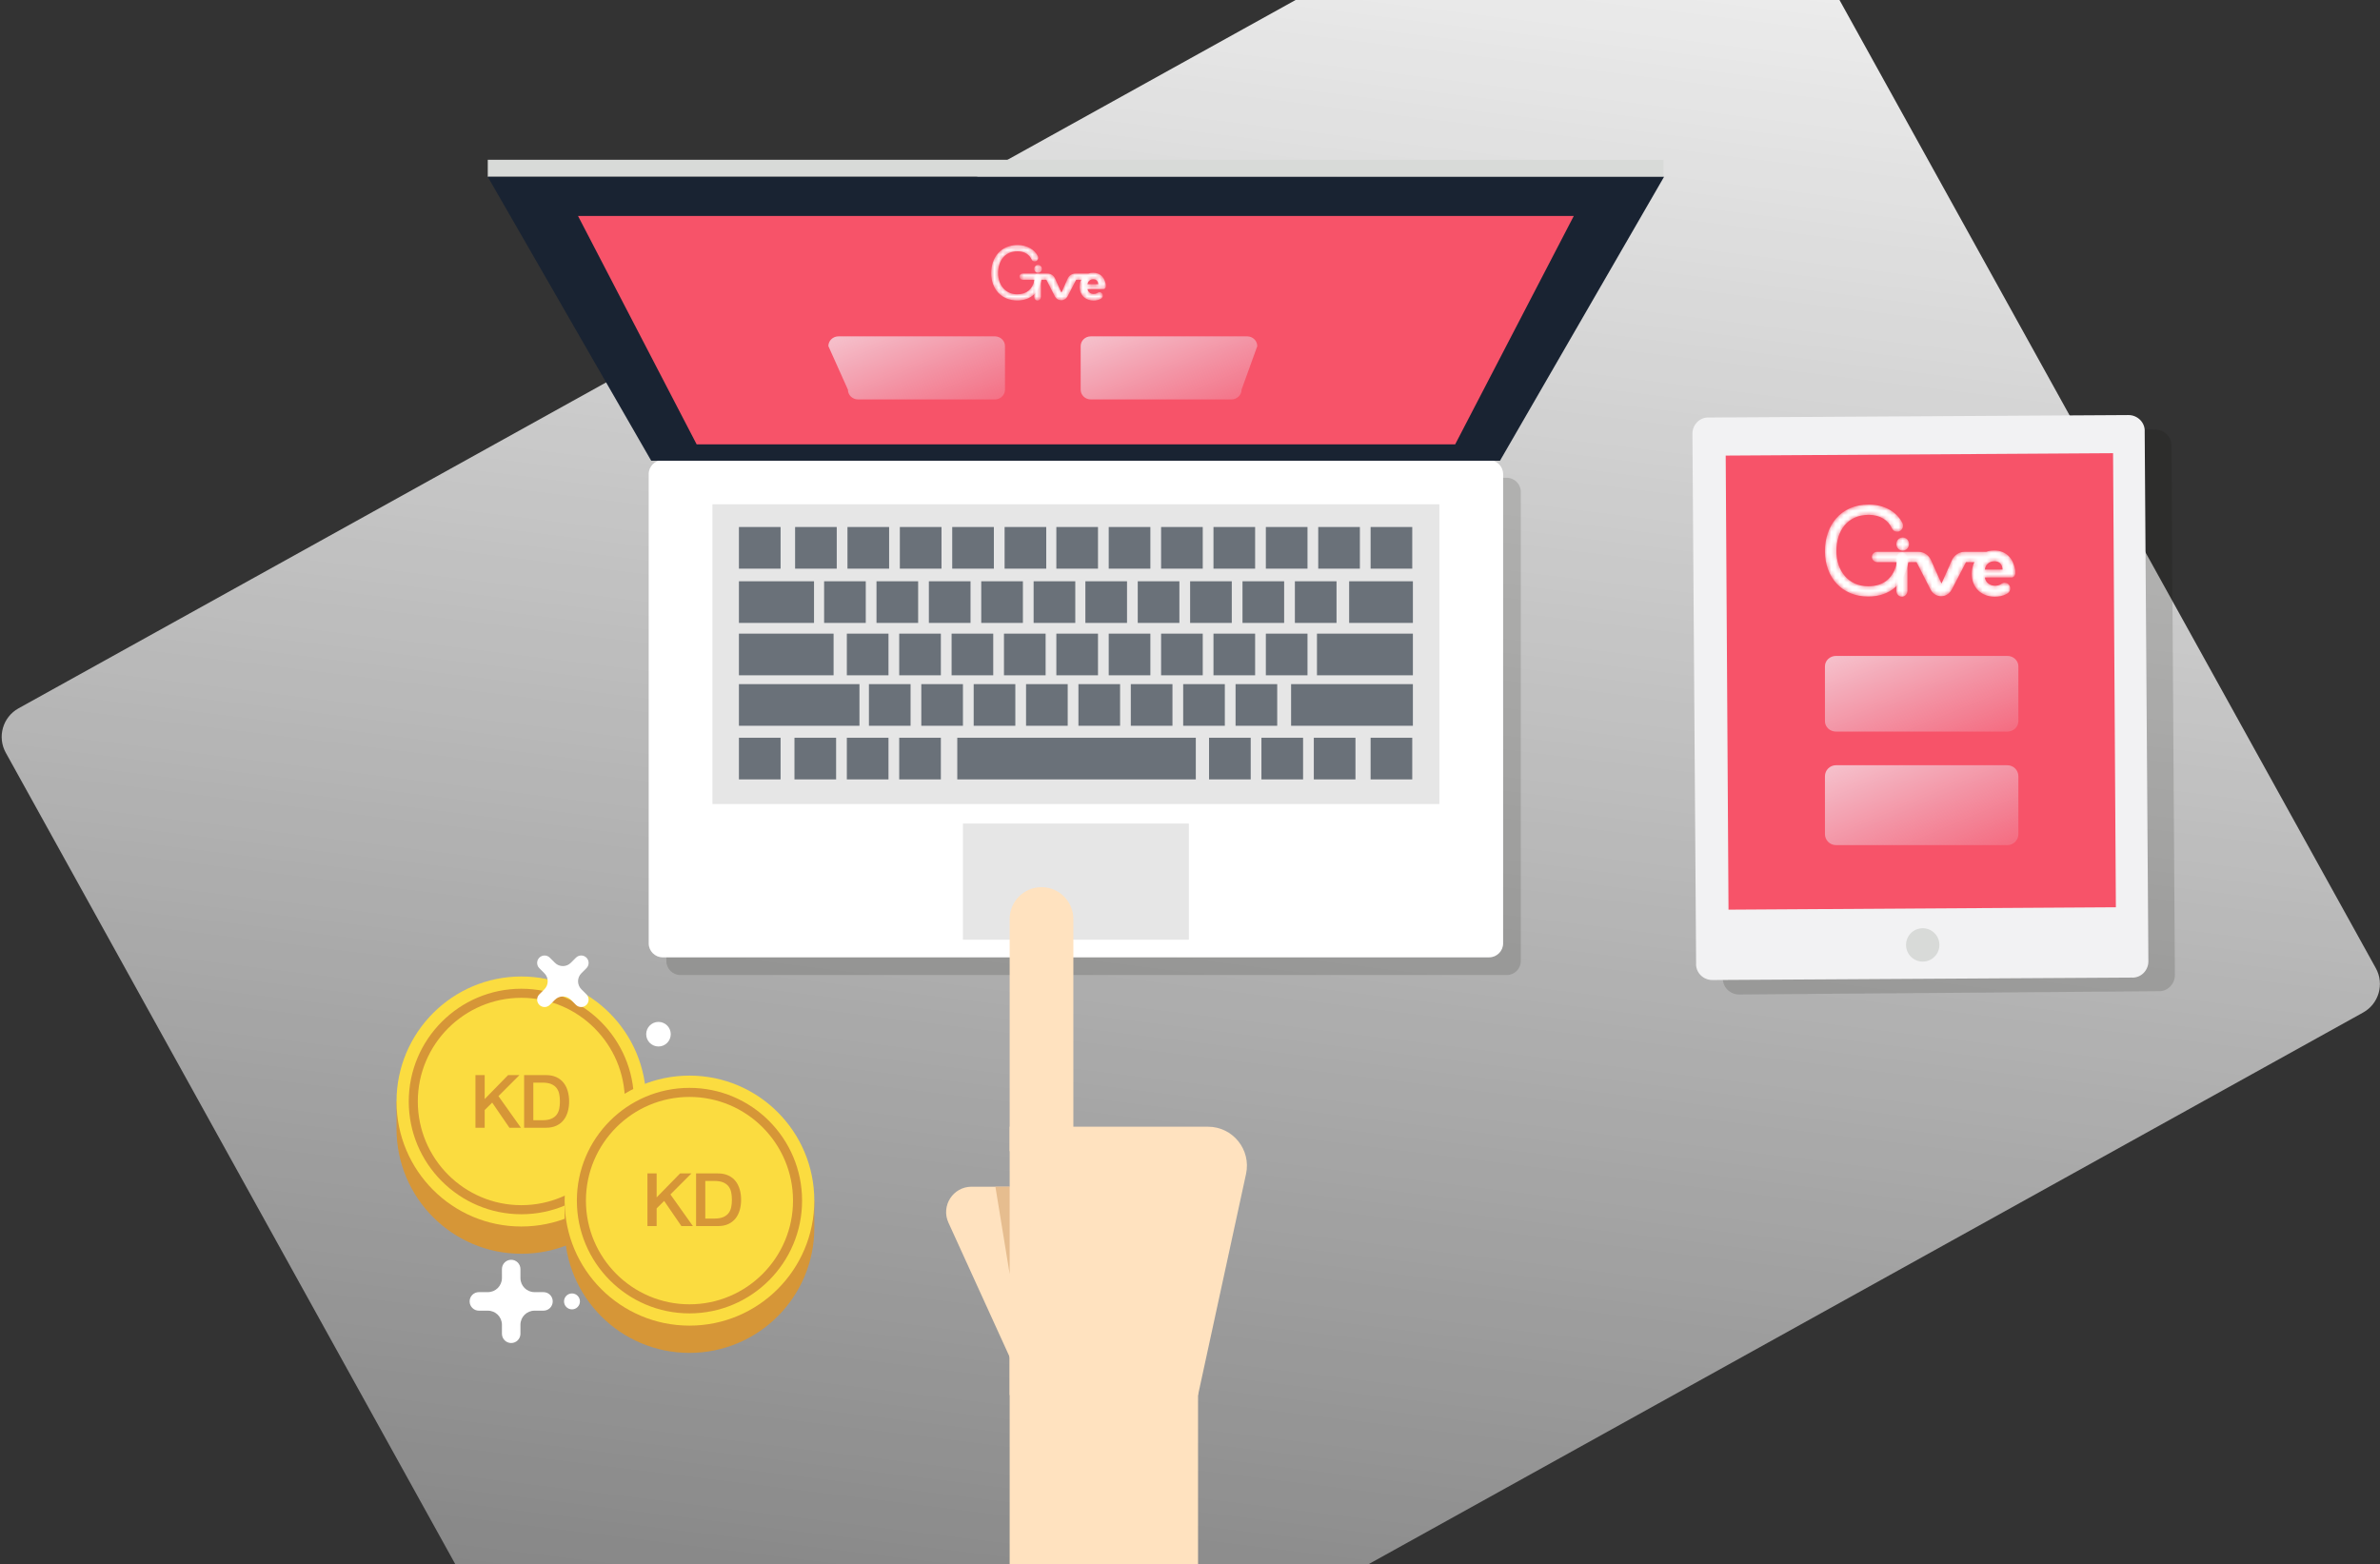 <svg width="566" height="372" viewBox="0 0 566 372" fill="none" 
  xmlns="http://www.w3.org/2000/svg">
  <rect x="0" y="0" width="566" height="372" fill="#333333" stroke="none"/>
  <g clip-path="url(#clip0)">
    <path d="M400.273 -51.123L4.398 168.471C0.65 170.55 -0.703 175.275 1.374 179.024L155.562 457.387C157.639 461.137 162.361 462.491 166.108 460.413L561.983 240.819C565.73 238.74 567.084 234.015 565.007 230.266L410.819 -48.097C408.742 -51.847 404.02 -53.201 400.273 -51.123Z" fill="url(#paint0_linear)"/>
    <path opacity="0.15" d="M517.222 231.828C517.263 234.008 515.458 235.903 513.214 235.746L413.648 236.527C411.468 236.568 409.572 234.762 409.73 232.518L408.853 106.658C408.811 104.478 410.617 102.583 412.861 102.74L512.491 102.158C514.671 102.117 516.566 103.923 516.409 106.167L517.222 231.828Z" fill="#12100B"/>
    <path d="M510.917 228.585C510.958 230.765 509.153 232.661 506.908 232.503L407.279 233.085C405.098 233.126 403.203 231.321 403.361 229.076L402.484 103.217C402.442 101.036 404.248 99.141 406.492 99.299L506.121 98.717C508.302 98.675 510.197 100.481 510.039 102.725L510.917 228.585Z" fill="#F2F2F3"/>
    <path d="M410.398 108.354L502.52 107.784L503.188 215.781L411.066 216.351L410.398 108.354Z" fill="#F75369"/>
    <path d="M461.032 223.524C461.353 224.526 461.263 225.615 460.782 226.551C460.3 227.487 459.467 228.194 458.464 228.515C457.968 228.674 457.445 228.734 456.926 228.691C456.406 228.649 455.9 228.504 455.437 228.265C454.973 228.027 454.561 227.7 454.224 227.302C453.887 226.904 453.632 226.444 453.473 225.948C453.314 225.452 453.254 224.929 453.297 224.409C453.34 223.89 453.484 223.384 453.723 222.921C453.961 222.457 454.288 222.045 454.686 221.708C455.084 221.371 455.544 221.116 456.04 220.956C457.042 220.635 458.132 220.725 459.068 221.206C460.004 221.688 460.71 222.521 461.032 223.524Z" fill="#D8DAD8"/>
    <path fill-rule="evenodd" clip-rule="evenodd" d="M152.958 261.974C150.003 248.675 138.159 238.727 123.987 238.727C109.815 238.727 97.971 248.675 95.016 261.974H94.303V268.3C94.303 268.353 94.299 268.405 94.299 268.458C94.299 284.877 107.591 298.188 123.987 298.188C140.384 298.188 153.675 284.877 153.675 268.458V261.974H152.958Z" fill="#D69637"/>
    <path fill-rule="evenodd" clip-rule="evenodd" d="M153.675 261.974C153.675 278.394 140.383 291.706 123.987 291.706C107.591 291.706 94.299 278.394 94.299 261.974C94.299 245.555 107.591 232.244 123.987 232.244C140.383 232.244 153.675 245.555 153.675 261.974Z" fill="#FBDC40"/>
    <path fill-rule="evenodd" clip-rule="evenodd" d="M123.987 237.314C110.409 237.314 99.362 248.376 99.362 261.974C99.362 275.572 110.409 286.634 123.987 286.634C137.565 286.634 148.611 275.572 148.611 261.974C148.611 248.376 137.565 237.314 123.987 237.314ZM123.987 288.792C109.22 288.792 97.207 276.763 97.207 261.974C97.207 247.187 109.22 235.156 123.987 235.156C138.754 235.156 150.767 247.187 150.767 261.974C150.767 276.763 138.754 288.792 123.987 288.792Z" fill="#D69637"/>
    <path fill-rule="evenodd" clip-rule="evenodd" d="M192.938 285.551C189.983 272.251 178.138 262.304 163.967 262.304C149.795 262.304 137.951 272.251 134.995 285.551H134.283V291.877C134.283 291.93 134.279 291.982 134.279 292.034C134.279 308.453 147.571 321.764 163.967 321.764C180.363 321.764 193.655 308.453 193.655 292.034V285.551H192.938Z" fill="#D69637"/>
    <path fill-rule="evenodd" clip-rule="evenodd" d="M193.655 285.551C193.655 301.97 180.363 315.281 163.967 315.281C147.571 315.281 134.279 301.97 134.279 285.551C134.279 269.131 147.571 255.82 163.967 255.82C180.363 255.82 193.655 269.131 193.655 285.551Z" fill="#FBDC40"/>
    <path fill-rule="evenodd" clip-rule="evenodd" d="M153.97 279.083H156.161V284.784L161.735 279.083H164.434L159.438 284.082L164.784 291.607H162.05L157.949 285.626L156.161 287.397V291.607H153.97V279.083ZM165.538 279.083H170.726C171.684 279.083 172.514 279.247 173.215 279.574C173.916 279.902 174.489 280.349 174.933 280.916C175.377 281.483 175.707 282.147 175.923 282.907C176.139 283.667 176.248 284.48 176.248 285.345C176.248 286.21 176.139 287.023 175.923 287.783C175.707 288.543 175.377 289.207 174.933 289.774C174.489 290.341 173.916 290.788 173.215 291.116C172.514 291.443 171.684 291.607 170.726 291.607H165.538V279.083ZM167.729 289.818H169.885C170.738 289.818 171.436 289.704 171.98 289.476C172.523 289.248 172.949 288.932 173.259 288.529C173.569 288.125 173.779 287.652 173.89 287.108C174.001 286.564 174.057 285.977 174.057 285.345C174.057 284.714 174.001 284.126 173.89 283.582C173.779 283.039 173.569 282.565 173.259 282.162C172.949 281.758 172.523 281.442 171.98 281.214C171.436 280.986 170.738 280.872 169.885 280.872H167.729V289.818Z" fill="#D69637"/>
    <path fill-rule="evenodd" clip-rule="evenodd" d="M113.071 255.696H115.262V261.397L120.836 255.696H123.535L118.54 260.695L123.886 268.22H121.152L117.05 262.239L115.262 264.01V268.22H113.071V255.696ZM124.64 255.696H129.828C130.786 255.696 131.616 255.86 132.317 256.187C133.018 256.515 133.59 256.962 134.034 257.529C134.479 258.096 134.809 258.76 135.025 259.52C135.241 260.28 135.349 261.093 135.349 261.958C135.349 262.823 135.241 263.636 135.025 264.396C134.809 265.156 134.479 265.82 134.034 266.387C133.59 266.954 133.018 267.401 132.317 267.729C131.616 268.056 130.786 268.22 129.828 268.22H124.64V255.696ZM126.831 266.431H128.986C129.84 266.431 130.538 266.317 131.081 266.089C131.624 265.861 132.051 265.545 132.361 265.142C132.67 264.738 132.881 264.265 132.992 263.721C133.103 263.177 133.158 262.589 133.158 261.958C133.158 261.327 133.103 260.739 132.992 260.195C132.881 259.651 132.67 259.178 132.361 258.774C132.051 258.371 131.624 258.055 131.081 257.827C130.538 257.599 129.84 257.485 128.986 257.485H126.831V266.431Z" fill="#D69637"/>
    <path fill-rule="evenodd" clip-rule="evenodd" d="M163.966 260.89C150.389 260.89 139.342 271.953 139.342 285.55C139.342 299.149 150.389 310.211 163.966 310.211C177.544 310.211 188.591 299.149 188.591 285.55C188.591 271.953 177.544 260.89 163.966 260.89ZM163.966 312.369C149.199 312.369 137.187 300.339 137.187 285.55C137.187 270.763 149.199 258.733 163.966 258.733C178.733 258.733 190.747 270.763 190.747 285.55C190.747 300.339 178.733 312.369 163.966 312.369Z" fill="#D69637"/>
    <path fill-rule="evenodd" clip-rule="evenodd" d="M139.466 236.493L138.254 235.28C137.207 234.23 137.207 232.53 138.254 231.482L139.466 230.269C140.155 229.577 140.155 228.458 139.466 227.768C138.777 227.078 137.659 227.078 136.97 227.768L135.759 228.982C134.711 230.03 133.013 230.03 131.966 228.982L130.754 227.768C130.065 227.078 128.947 227.078 128.258 227.768C127.569 228.458 127.569 229.577 128.258 230.269L129.469 231.482C130.517 232.53 130.517 234.23 129.469 235.28L128.258 236.493C127.569 237.183 127.569 238.302 128.258 238.992C128.947 239.682 130.065 239.682 130.754 238.992L131.966 237.779C133.013 236.731 134.711 236.731 135.759 237.779L136.97 238.992C137.659 239.682 138.777 239.682 139.466 238.992C140.155 238.302 140.155 237.183 139.466 236.493Z" fill="white"/>
    <path fill-rule="evenodd" clip-rule="evenodd" d="M129.248 307.316H127.112C125.265 307.316 123.768 305.817 123.768 303.966V301.828C123.768 300.611 122.783 299.623 121.568 299.623C120.351 299.623 119.367 300.611 119.367 301.828V303.966C119.367 305.817 117.869 307.316 116.022 307.316H113.887C112.67 307.316 111.685 308.301 111.685 309.519C111.685 310.736 112.67 311.723 113.887 311.723H116.022C117.869 311.723 119.367 313.223 119.367 315.072V317.211C119.367 318.429 120.351 319.415 121.568 319.415C122.783 319.415 123.768 318.429 123.768 317.211V315.072C123.768 313.223 125.265 311.723 127.112 311.723H129.248C130.463 311.723 131.449 310.736 131.449 309.519C131.449 308.301 130.463 307.316 129.248 307.316Z" fill="white"/>
    <path fill-rule="evenodd" clip-rule="evenodd" d="M159.514 245.968C159.514 247.583 158.207 248.891 156.595 248.891C154.982 248.891 153.675 247.583 153.675 245.968C153.675 244.353 154.982 243.044 156.595 243.044C158.207 243.044 159.514 244.353 159.514 245.968Z" fill="white"/>
    <path fill-rule="evenodd" clip-rule="evenodd" d="M137.917 309.52C137.917 308.473 137.071 307.626 136.026 307.626C134.981 307.626 134.135 308.473 134.135 309.52C134.135 310.566 134.981 311.413 136.026 311.413C137.071 311.413 137.917 310.566 137.917 309.52Z" fill="white"/>
    <path opacity="0.15" d="M361.668 228.591C361.668 230.392 360.167 231.893 358.366 231.893H161.772C159.971 231.893 158.47 230.392 158.47 228.591V116.938C158.47 115.137 159.971 113.636 161.772 113.636H358.366C360.167 113.636 361.668 115.137 361.668 116.938V228.591Z" fill="#12100B"/>
    <path d="M357.466 224.389C357.466 226.19 355.965 227.691 354.164 227.691H157.57C155.769 227.691 154.269 226.19 154.269 224.389V112.736C154.269 110.935 155.769 109.434 157.57 109.434H354.164C355.965 109.434 357.466 110.935 357.466 112.736V224.389Z" fill="white"/>
    <path d="M169.426 119.939H342.309V191.224H169.426V119.939Z" fill="#E6E6E6"/>
    <path d="M229.004 195.876H282.73V223.489H229.004V195.876Z" fill="#E6E6E6"/>
    <path d="M175.729 125.342H185.633V135.247H175.729V125.342Z" fill="#6A7179"/>
    <path d="M189.085 125.342H198.99V135.247H189.085V125.342Z" fill="#6A7179"/>
    <path d="M201.541 125.342H211.446V135.247H201.541V125.342Z" fill="#6A7179"/>
    <path d="M226.453 125.342H236.358V135.247H226.453V125.342Z" fill="#6A7179"/>
    <path d="M213.997 125.342H223.902V135.247H213.997V125.342Z" fill="#6A7179"/>
    <path d="M238.909 125.342H248.814V135.247H238.909V125.342Z" fill="#6A7179"/>
    <path d="M251.215 125.342H261.12V135.247H251.215V125.342Z" fill="#6A7179"/>
    <path d="M263.671 125.342H273.576V135.247H263.671V125.342Z" fill="#6A7179"/>
    <path d="M276.127 125.342H286.032V135.247H276.127V125.342Z" fill="#6A7179"/>
    <path d="M288.583 125.342H298.488V135.247H288.583V125.342Z" fill="#6A7179"/>
    <path d="M301.039 125.342H310.944V135.247H301.039V125.342Z" fill="#6A7179"/>
    <path d="M195.988 138.248H205.893V148.153H195.988V138.248Z" fill="#6A7179"/>
    <path d="M175.729 138.248H193.587V148.153H175.729V138.248Z" fill="#6A7179"/>
    <path d="M208.444 138.248H218.349V148.153H208.444V138.248Z" fill="#6A7179"/>
    <path d="M233.356 138.248H243.261V148.153H233.356V138.248Z" fill="#6A7179"/>
    <path d="M220.9 138.248H230.805V148.153H220.9V138.248Z" fill="#6A7179"/>
    <path d="M245.812 138.248H255.717V148.153H245.812V138.248Z" fill="#6A7179"/>
    <path d="M258.118 138.248H268.023V148.153H258.118V138.248Z" fill="#6A7179"/>
    <path d="M270.574 138.248H280.479V148.153H270.574V138.248Z" fill="#6A7179"/>
    <path d="M283.03 138.248H292.935V148.153H283.03V138.248Z" fill="#6A7179"/>
    <path d="M295.486 138.248H305.391V148.153H295.486V138.248Z" fill="#6A7179"/>
    <path d="M201.391 150.704H211.296V160.609H201.391V150.704Z" fill="#6A7179"/>
    <path d="M175.729 150.704H198.239V160.609H175.729V150.704Z" fill="#6A7179"/>
    <path d="M213.847 150.704H223.752V160.609H213.847V150.704Z" fill="#6A7179"/>
    <path d="M238.759 150.704H248.664V160.609H238.759V150.704Z" fill="#6A7179"/>
    <path d="M226.303 150.704H236.207V160.609H226.303V150.704Z" fill="#6A7179"/>
    <path d="M251.215 150.704H261.12V160.609H251.215V150.704Z" fill="#6A7179"/>
    <path d="M263.671 150.704H273.576V160.609H263.671V150.704Z" fill="#6A7179"/>
    <path d="M276.127 150.704H286.032V160.609H276.127V150.704Z" fill="#6A7179"/>
    <path d="M288.583 150.704H298.488V160.609H288.583V150.704Z" fill="#6A7179"/>
    <path d="M206.644 162.71H216.548V172.615H206.644V162.71Z" fill="#6A7179"/>
    <path d="M175.729 162.71H204.392V172.615H175.729V162.71Z" fill="#6A7179"/>
    <path d="M219.1 162.71H229.004V172.615H219.1V162.71Z" fill="#6A7179"/>
    <path d="M244.012 162.71H253.916V172.615H244.012V162.71Z" fill="#6A7179"/>
    <path d="M231.556 162.71H241.46V172.615H231.556V162.71Z" fill="#6A7179"/>
    <path d="M175.729 175.466H185.633V185.371H175.729V175.466Z" fill="#6A7179"/>
    <path d="M188.935 175.466H198.84V185.371H188.935V175.466Z" fill="#6A7179"/>
    <path d="M213.847 175.466H223.752V185.371H213.847V175.466Z" fill="#6A7179"/>
    <path d="M227.654 175.466H284.381V185.371H227.654V175.466Z" fill="#6A7179"/>
    <path d="M201.391 175.466H211.296V185.371H201.391V175.466Z" fill="#6A7179"/>
    <path d="M256.467 162.71H266.372V172.615H256.467V162.71Z" fill="#6A7179"/>
    <path d="M268.923 162.71H278.828V172.615H268.923V162.71Z" fill="#6A7179"/>
    <path d="M281.379 162.71H291.284V172.615H281.379V162.71Z" fill="#6A7179"/>
    <path d="M293.835 162.71H303.74V172.615H293.835V162.71Z" fill="#6A7179"/>
    <path d="M287.532 175.466H297.437V185.371H287.532V175.466Z" fill="#6A7179"/>
    <path d="M299.988 175.466H309.893V185.371H299.988V175.466Z" fill="#6A7179"/>
    <path d="M312.444 175.466H322.349V185.371H312.444V175.466Z" fill="#6A7179"/>
    <path d="M325.951 175.466H335.855V185.371H325.951V175.466Z" fill="#6A7179"/>
    <path d="M307.042 162.71H336.005V172.615H307.042V162.71Z" fill="#6A7179"/>
    <path d="M301.039 150.704H310.944V160.609H301.039V150.704Z" fill="#6A7179"/>
    <path d="M313.195 150.704H336.006V160.609H313.195V150.704Z" fill="#6A7179"/>
    <path d="M307.942 138.248H317.847V148.153H307.942V138.248Z" fill="#6A7179"/>
    <path d="M320.849 138.248H336.006V148.153H320.849V138.248Z" fill="#6A7179"/>
    <path d="M313.495 125.342H323.399V135.247H313.495V125.342Z" fill="#6A7179"/>
    <path d="M325.951 125.342H335.855V135.247H325.951V125.342Z" fill="#6A7179"/>
    <path d="M116 38H395.584V42.052H116V38Z" fill="#D8DAD8"/>
    <path d="M356.715 109.584H154.869L116 42.052H395.734L356.715 109.584Z" fill="#192332"/>
    <path d="M346.061 105.683H165.674L137.46 51.356H374.274L346.061 105.683Z" fill="#F75369"/>
    <path fill-rule="evenodd" clip-rule="evenodd" d="M284.914 331.791H240.114V267.972H287.265C293.178 267.972 297.58 273.431 296.326 279.208L284.914 331.791Z" fill="#FFE2BF"/>
    <path fill-rule="evenodd" clip-rule="evenodd" d="M240.114 372.657H284.914V314.863H240.114V372.657Z" fill="#FFE2BF"/>
    <path fill-rule="evenodd" clip-rule="evenodd" d="M247.687 211C243.505 211 240.114 214.391 240.114 218.574V273.787H255.261V218.574C255.261 214.391 251.87 211 247.687 211Z" fill="#FFE2BF"/>
    <path fill-rule="evenodd" clip-rule="evenodd" d="M231.048 282.242C226.652 282.242 223.728 286.787 225.551 290.788L241.715 326.258L245.883 282.242H231.048Z" fill="#FFE2BF"/>
    <path fill-rule="evenodd" clip-rule="evenodd" d="M236.722 282.242L240.114 303.008V282.242H236.722Z" fill="#E6BD8F"/>
    <mask id="mask0" mask-type="alpha" maskUnits="userSpaceOnUse" x="434" y="120" width="46" height="22">
      <path d="M434 131.062V131.193C434.028 137.2 437.915 141.885 444.289 141.885C449.676 141.885 452.972 138.626 453.832 133.693H455.779L459.134 140.253C459.73 141.419 461.02 142.053 462.314 141.728C463.123 141.525 463.792 140.935 464.187 140.174L467.556 133.693H469.551C469.472 133.847 469.399 134.005 469.332 134.17C469.054 134.855 468.914 135.62 468.914 136.465C468.914 137.337 469.057 138.111 469.342 138.79C469.627 139.468 470.019 140.039 470.516 140.503C471.014 140.966 471.594 141.319 472.258 141.562C472.921 141.804 473.624 141.925 474.367 141.925C475.376 141.925 476.262 141.735 477.024 141.354C477.165 141.284 477.301 141.208 477.432 141.126C478.273 140.603 478.285 139.342 477.457 138.796C477.004 138.498 476.429 138.524 475.986 138.84C475.903 138.9 475.814 138.956 475.721 139.008C475.362 139.209 474.924 139.309 474.407 139.309C474.115 139.309 473.833 139.26 473.561 139.164C473.289 139.067 473.044 138.932 472.825 138.759C472.606 138.586 472.427 138.382 472.288 138.146C472.148 137.911 472.065 137.648 472.039 137.357H478.47C479.831 137.103 479.12 134.873 478.875 134.18C478.63 133.488 478.288 132.9 477.85 132.416C477.413 131.931 476.888 131.561 476.278 131.306C475.668 131.049 474.997 130.921 474.268 130.921C473.586 130.921 472.948 131.028 472.352 131.242H467.216L467.216 131.242C465.907 131.242 464.718 132.033 464.172 133.267L461.764 138.708H461.684L459.216 133.206C458.679 132.009 457.522 131.242 456.249 131.242L456.248 131.242H446.35C445.676 131.242 445.135 131.826 445.17 132.534C445.204 133.196 445.777 133.693 446.417 133.693H451.11C450.393 137.371 448.072 139.434 444.289 139.434C439.531 139.434 436.723 135.696 436.723 131.062C436.723 126.308 439.273 122.452 444.432 122.452C447.14 122.452 449.081 123.756 449.907 125.625C450.128 126.123 450.591 126.458 451.119 126.458H451.201C452.229 126.458 452.887 125.328 452.417 124.379C451.13 121.782 448.195 120 444.432 120C437.611 120 434 125.112 434 131.062ZM472.238 134.702C472.357 134.46 472.517 134.248 472.716 134.068C472.915 133.889 473.147 133.747 473.412 133.643C473.678 133.539 473.97 133.487 474.288 133.487C474.938 133.487 475.425 133.681 475.751 134.068C476.076 134.456 476.238 134.92 476.238 135.46H472.039C472.052 135.197 472.119 134.944 472.238 134.702Z" fill="white"/>
    </mask>
    <g mask="url(#mask0)">
      <path d="M434 131.062V131.193C434.028 137.2 437.915 141.885 444.289 141.885C449.676 141.885 452.972 138.626 453.832 133.693H455.779L459.134 140.253C459.73 141.419 461.02 142.053 462.314 141.728C463.123 141.525 463.792 140.935 464.187 140.174L467.556 133.693H469.551C469.472 133.847 469.399 134.005 469.332 134.17C469.054 134.855 468.914 135.62 468.914 136.465C468.914 137.337 469.057 138.111 469.342 138.79C469.627 139.468 470.019 140.039 470.516 140.503C471.014 140.966 471.594 141.319 472.258 141.562C472.921 141.804 473.624 141.925 474.367 141.925C475.376 141.925 476.262 141.735 477.024 141.354C477.165 141.284 477.301 141.208 477.432 141.126C478.273 140.603 478.285 139.342 477.457 138.796C477.004 138.498 476.429 138.524 475.986 138.84C475.903 138.9 475.814 138.956 475.721 139.008C475.362 139.209 474.924 139.309 474.407 139.309C474.115 139.309 473.833 139.26 473.561 139.164C473.289 139.067 473.044 138.932 472.825 138.759C472.606 138.586 472.427 138.382 472.288 138.146C472.148 137.911 472.065 137.648 472.039 137.357H478.47C479.831 137.103 479.12 134.873 478.875 134.18C478.63 133.488 478.288 132.9 477.85 132.416C477.413 131.931 476.888 131.561 476.278 131.306C475.668 131.049 474.997 130.921 474.268 130.921C473.586 130.921 472.948 131.028 472.352 131.242H467.216L467.216 131.242C465.907 131.242 464.718 132.033 464.172 133.267L461.764 138.708H461.684L459.216 133.206C458.679 132.009 457.522 131.242 456.249 131.242L456.248 131.242H446.35C445.676 131.242 445.135 131.826 445.17 132.534C445.204 133.196 445.777 133.693 446.417 133.693H451.11C450.393 137.371 448.072 139.434 444.289 139.434C439.531 139.434 436.723 135.696 436.723 131.062C436.723 126.308 439.273 122.452 444.432 122.452C447.14 122.452 449.081 123.756 449.907 125.625C450.128 126.123 450.591 126.458 451.119 126.458H451.201C452.229 126.458 452.887 125.328 452.417 124.379C451.13 121.782 448.195 120 444.432 120C437.611 120 434 125.112 434 131.062ZM472.238 134.702C472.357 134.46 472.517 134.248 472.716 134.068C472.915 133.889 473.147 133.747 473.412 133.643C473.678 133.539 473.97 133.487 474.288 133.487C474.938 133.487 475.425 133.681 475.751 134.068C476.076 134.456 476.238 134.92 476.238 135.46H472.039C472.052 135.197 472.119 134.944 472.238 134.702Z" fill="white"/>
    </g>
    <mask id="mask1" mask-type="alpha" maskUnits="userSpaceOnUse" x="450" y="131" width="4" height="11">
      <path d="M450.98 132.784V140.495C450.98 141.285 451.571 141.925 452.301 141.925C453.03 141.925 453.621 141.285 453.621 140.495V132.784C453.621 131.994 453.03 131.354 452.301 131.354C451.571 131.354 450.98 131.994 450.98 132.784Z" fill="white"/>
    </mask>
    <g mask="url(#mask1)">
      <path d="M450.98 132.784V140.495C450.98 141.285 451.571 141.925 452.301 141.925C453.03 141.925 453.621 141.285 453.621 140.495V132.784C453.621 131.994 453.03 131.354 452.301 131.354C451.571 131.354 450.98 131.994 450.98 132.784Z" fill="white"/>
    </g>
    <mask id="mask2" mask-type="alpha" maskUnits="userSpaceOnUse" x="450" y="127" width="4" height="4">
      <path d="M450.98 129.397C450.98 130.261 451.656 130.963 452.489 130.963C453.323 130.963 453.999 130.261 453.999 129.397C453.999 128.532 453.323 127.83 452.489 127.83C451.656 127.83 450.98 128.532 450.98 129.397Z" fill="white"/>
    </mask>
    <g mask="url(#mask2)">
      <path d="M450.98 129.397C450.98 130.261 451.656 130.963 452.489 130.963C453.323 130.963 453.999 130.261 453.999 129.397C453.999 128.532 453.323 127.83 452.489 127.83C451.656 127.83 450.98 128.532 450.98 129.397Z" fill="white"/>
    </g>
    <mask id="mask3" mask-type="alpha" maskUnits="userSpaceOnUse" x="235" y="58" width="29" height="14">
      <path d="M235.72 64.95V65.029C235.737 68.648 238.079 71.471 241.919 71.471C245.165 71.471 247.15 69.507 247.669 66.535H248.842L250.863 70.487C251.222 71.19 251.999 71.572 252.779 71.376C253.266 71.254 253.669 70.898 253.907 70.44L255.937 66.535H257.139C257.091 66.628 257.047 66.723 257.007 66.823C256.839 67.236 256.755 67.696 256.755 68.205C256.755 68.73 256.841 69.197 257.013 69.606C257.185 70.015 257.421 70.359 257.72 70.638C258.02 70.917 258.37 71.13 258.769 71.276C259.169 71.422 259.593 71.495 260.041 71.495C260.648 71.495 261.182 71.38 261.641 71.151C261.726 71.108 261.808 71.062 261.887 71.013C262.393 70.698 262.401 69.938 261.902 69.61C261.629 69.43 261.282 69.446 261.016 69.636C260.965 69.672 260.912 69.706 260.856 69.737C260.64 69.858 260.376 69.919 260.065 69.919C259.889 69.919 259.719 69.889 259.555 69.831C259.391 69.773 259.243 69.692 259.111 69.587C258.979 69.483 258.871 69.36 258.787 69.218C258.704 69.076 258.654 68.918 258.638 68.743H262.512C263.332 68.59 262.904 67.246 262.756 66.829C262.608 66.412 262.403 66.058 262.139 65.766C261.875 65.474 261.559 65.251 261.192 65.097C260.824 64.942 260.42 64.865 259.98 64.865C259.57 64.865 259.185 64.93 258.826 65.058H255.732L255.732 65.059C254.943 65.059 254.227 65.535 253.898 66.279L252.447 69.557H252.399L250.912 66.242C250.589 65.52 249.891 65.059 249.124 65.059L249.124 65.058H243.161C242.755 65.058 242.429 65.411 242.45 65.837C242.47 66.236 242.816 66.535 243.201 66.535H246.028C245.597 68.751 244.198 69.994 241.919 69.994C239.053 69.994 237.361 67.742 237.361 64.95C237.361 62.086 238.897 59.763 242.005 59.763C243.637 59.763 244.806 60.549 245.304 61.674C245.437 61.975 245.716 62.176 246.034 62.176H246.084C246.703 62.176 247.099 61.496 246.816 60.924C246.041 59.359 244.272 58.285 242.005 58.285C237.896 58.285 235.72 61.366 235.72 64.95ZM258.758 67.143C258.829 66.997 258.925 66.87 259.045 66.761C259.165 66.653 259.305 66.568 259.465 66.505C259.625 66.442 259.801 66.411 259.993 66.411C260.384 66.411 260.678 66.528 260.874 66.761C261.07 66.995 261.167 67.274 261.167 67.6H258.638C258.646 67.441 258.686 67.289 258.758 67.143Z" fill="white"/>
    </mask>
    <g mask="url(#mask3)">
      <path d="M235.72 64.95V65.029C235.737 68.648 238.079 71.471 241.919 71.471C245.165 71.471 247.15 69.507 247.669 66.535H248.842L250.863 70.487C251.222 71.19 251.999 71.572 252.779 71.376C253.266 71.254 253.669 70.898 253.907 70.44L255.937 66.535H257.139C257.091 66.628 257.047 66.723 257.007 66.823C256.839 67.236 256.755 67.696 256.755 68.205C256.755 68.73 256.841 69.197 257.013 69.606C257.185 70.015 257.421 70.359 257.72 70.638C258.02 70.917 258.37 71.13 258.769 71.276C259.169 71.422 259.593 71.495 260.041 71.495C260.648 71.495 261.182 71.38 261.641 71.151C261.726 71.108 261.808 71.062 261.887 71.013C262.393 70.698 262.401 69.938 261.902 69.61C261.629 69.43 261.282 69.446 261.016 69.636C260.965 69.672 260.912 69.706 260.856 69.737C260.64 69.858 260.376 69.919 260.065 69.919C259.889 69.919 259.719 69.889 259.555 69.831C259.391 69.773 259.243 69.692 259.111 69.587C258.979 69.483 258.871 69.36 258.787 69.218C258.704 69.076 258.654 68.918 258.638 68.743H262.512C263.332 68.59 262.904 67.246 262.756 66.829C262.608 66.412 262.403 66.058 262.139 65.766C261.875 65.474 261.559 65.251 261.192 65.097C260.824 64.942 260.42 64.865 259.98 64.865C259.57 64.865 259.185 64.93 258.826 65.058H255.732L255.732 65.059C254.943 65.059 254.227 65.535 253.898 66.279L252.447 69.557H252.399L250.912 66.242C250.589 65.52 249.891 65.059 249.124 65.059L249.124 65.058H243.161C242.755 65.058 242.429 65.411 242.45 65.837C242.47 66.236 242.816 66.535 243.201 66.535H246.028C245.597 68.751 244.198 69.994 241.919 69.994C239.053 69.994 237.361 67.742 237.361 64.95C237.361 62.086 238.897 59.763 242.005 59.763C243.637 59.763 244.806 60.549 245.304 61.674C245.437 61.975 245.716 62.176 246.034 62.176H246.084C246.703 62.176 247.099 61.496 246.816 60.924C246.041 59.359 244.272 58.285 242.005 58.285C237.896 58.285 235.72 61.366 235.72 64.95ZM258.758 67.143C258.829 66.997 258.925 66.87 259.045 66.761C259.165 66.653 259.305 66.568 259.465 66.505C259.625 66.442 259.801 66.411 259.993 66.411C260.384 66.411 260.678 66.528 260.874 66.761C261.07 66.995 261.167 67.274 261.167 67.6H258.638C258.646 67.441 258.686 67.289 258.758 67.143Z" fill="white"/>
    </g>
    <mask id="mask4" mask-type="alpha" maskUnits="userSpaceOnUse" x="245" y="65" width="3" height="7">
      <path d="M245.95 65.987V70.633C245.95 71.109 246.306 71.495 246.746 71.495C247.185 71.495 247.542 71.109 247.542 70.633V65.987C247.542 65.512 247.185 65.126 246.746 65.126C246.306 65.126 245.95 65.512 245.95 65.987Z" fill="white"/>
    </mask>
    <g mask="url(#mask4)">
      <path d="M245.95 65.987V70.633C245.95 71.109 246.306 71.495 246.746 71.495C247.185 71.495 247.542 71.109 247.542 70.633V65.987C247.542 65.512 247.185 65.126 246.746 65.126C246.306 65.126 245.95 65.512 245.95 65.987Z" fill="white"/>
    </g>
    <mask id="mask5" mask-type="alpha" maskUnits="userSpaceOnUse" x="245" y="63" width="3" height="2">
      <path d="M245.95 63.947C245.95 64.468 246.357 64.89 246.86 64.89C247.362 64.89 247.769 64.468 247.769 63.947C247.769 63.426 247.362 63.003 246.86 63.003C246.357 63.003 245.95 63.426 245.95 63.947Z" fill="white"/>
    </mask>
    <g mask="url(#mask5)">
      <path d="M245.95 63.947C245.95 64.468 246.357 64.89 246.86 64.89C247.362 64.89 247.769 64.468 247.769 63.947C247.769 63.426 247.362 63.003 246.86 63.003C246.357 63.003 245.95 63.426 245.95 63.947Z" fill="white"/>
    </g>
    <path d="M477.371 156H436.629C435.177 156 434 157.112 434 158.483V171.517C434 172.888 435.177 174 436.629 174H477.371C478.823 174 480 172.888 480 171.517V158.483C480 157.112 478.823 156 477.371 156Z" fill="url(#paint1_linear)"/>
    <path d="M477.371 182H436.629C435.177 182 434 183.173 434 184.621V198.379C434 199.827 435.177 201 436.629 201H477.371C478.823 201 480 199.827 480 198.379V184.621C480 183.173 478.823 182 477.371 182Z" fill="url(#paint2_linear)"/>
    <path d="M296.6 80H259.4C258.075 80 257 81.042 257 82.328V92.672C257 93.958 258.075 95 259.4 95H292.861C294.186 95 295.261 93.958 295.261 92.672L299 82.328C299 81.042 297.925 80 296.6 80Z" fill="url(#paint3_linear)"/>
    <path d="M236.6 80H199.4C198.075 80 197 81.035 197 82.312L201.652 92.688C201.652 93.965 202.727 95 204.052 95H236.6C237.925 95 239 93.965 239 92.688V82.312C239 81.035 237.925 80 236.6 80Z" fill="url(#paint4_linear)"/>
  </g>
  <defs>
    <linearGradient id="paint0_linear" x1="-42.761" y1="698.063" x2="59.172" y2="-126.163" gradientUnits="userSpaceOnUse">
      <stop stop-color="white" stop-opacity="0"/>
      <stop offset="1" stop-color="white"/>
    </linearGradient>
    <linearGradient id="paint1_linear" x1="404.206" y1="144.931" x2="428.7" y2="205.732" gradientUnits="userSpaceOnUse">
      <stop stop-color="white"/>
      <stop offset="1" stop-color="#E2EBFB" stop-opacity="0"/>
    </linearGradient>
    <linearGradient id="paint2_linear" x1="404.206" y1="170.316" x2="431.068" y2="233.488" gradientUnits="userSpaceOnUse">
      <stop stop-color="white"/>
      <stop offset="1" stop-color="#E2EBFB" stop-opacity="0"/>
    </linearGradient>
    <linearGradient id="paint3_linear" x1="229.797" y1="69.622" x2="253.197" y2="126.195" gradientUnits="userSpaceOnUse">
      <stop stop-color="white"/>
      <stop offset="1" stop-color="#E2EBFB" stop-opacity="0"/>
    </linearGradient>
    <linearGradient id="paint4_linear" x1="169.797" y1="69.69" x2="192.936" y2="126" gradientUnits="userSpaceOnUse">
      <stop stop-color="white"/>
      <stop offset="1" stop-color="#E2EBFB" stop-opacity="0"/>
    </linearGradient>
    <clipPath id="clip0">
      <rect width="566" height="372" fill="white"/>
    </clipPath>
  </defs>
</svg>
